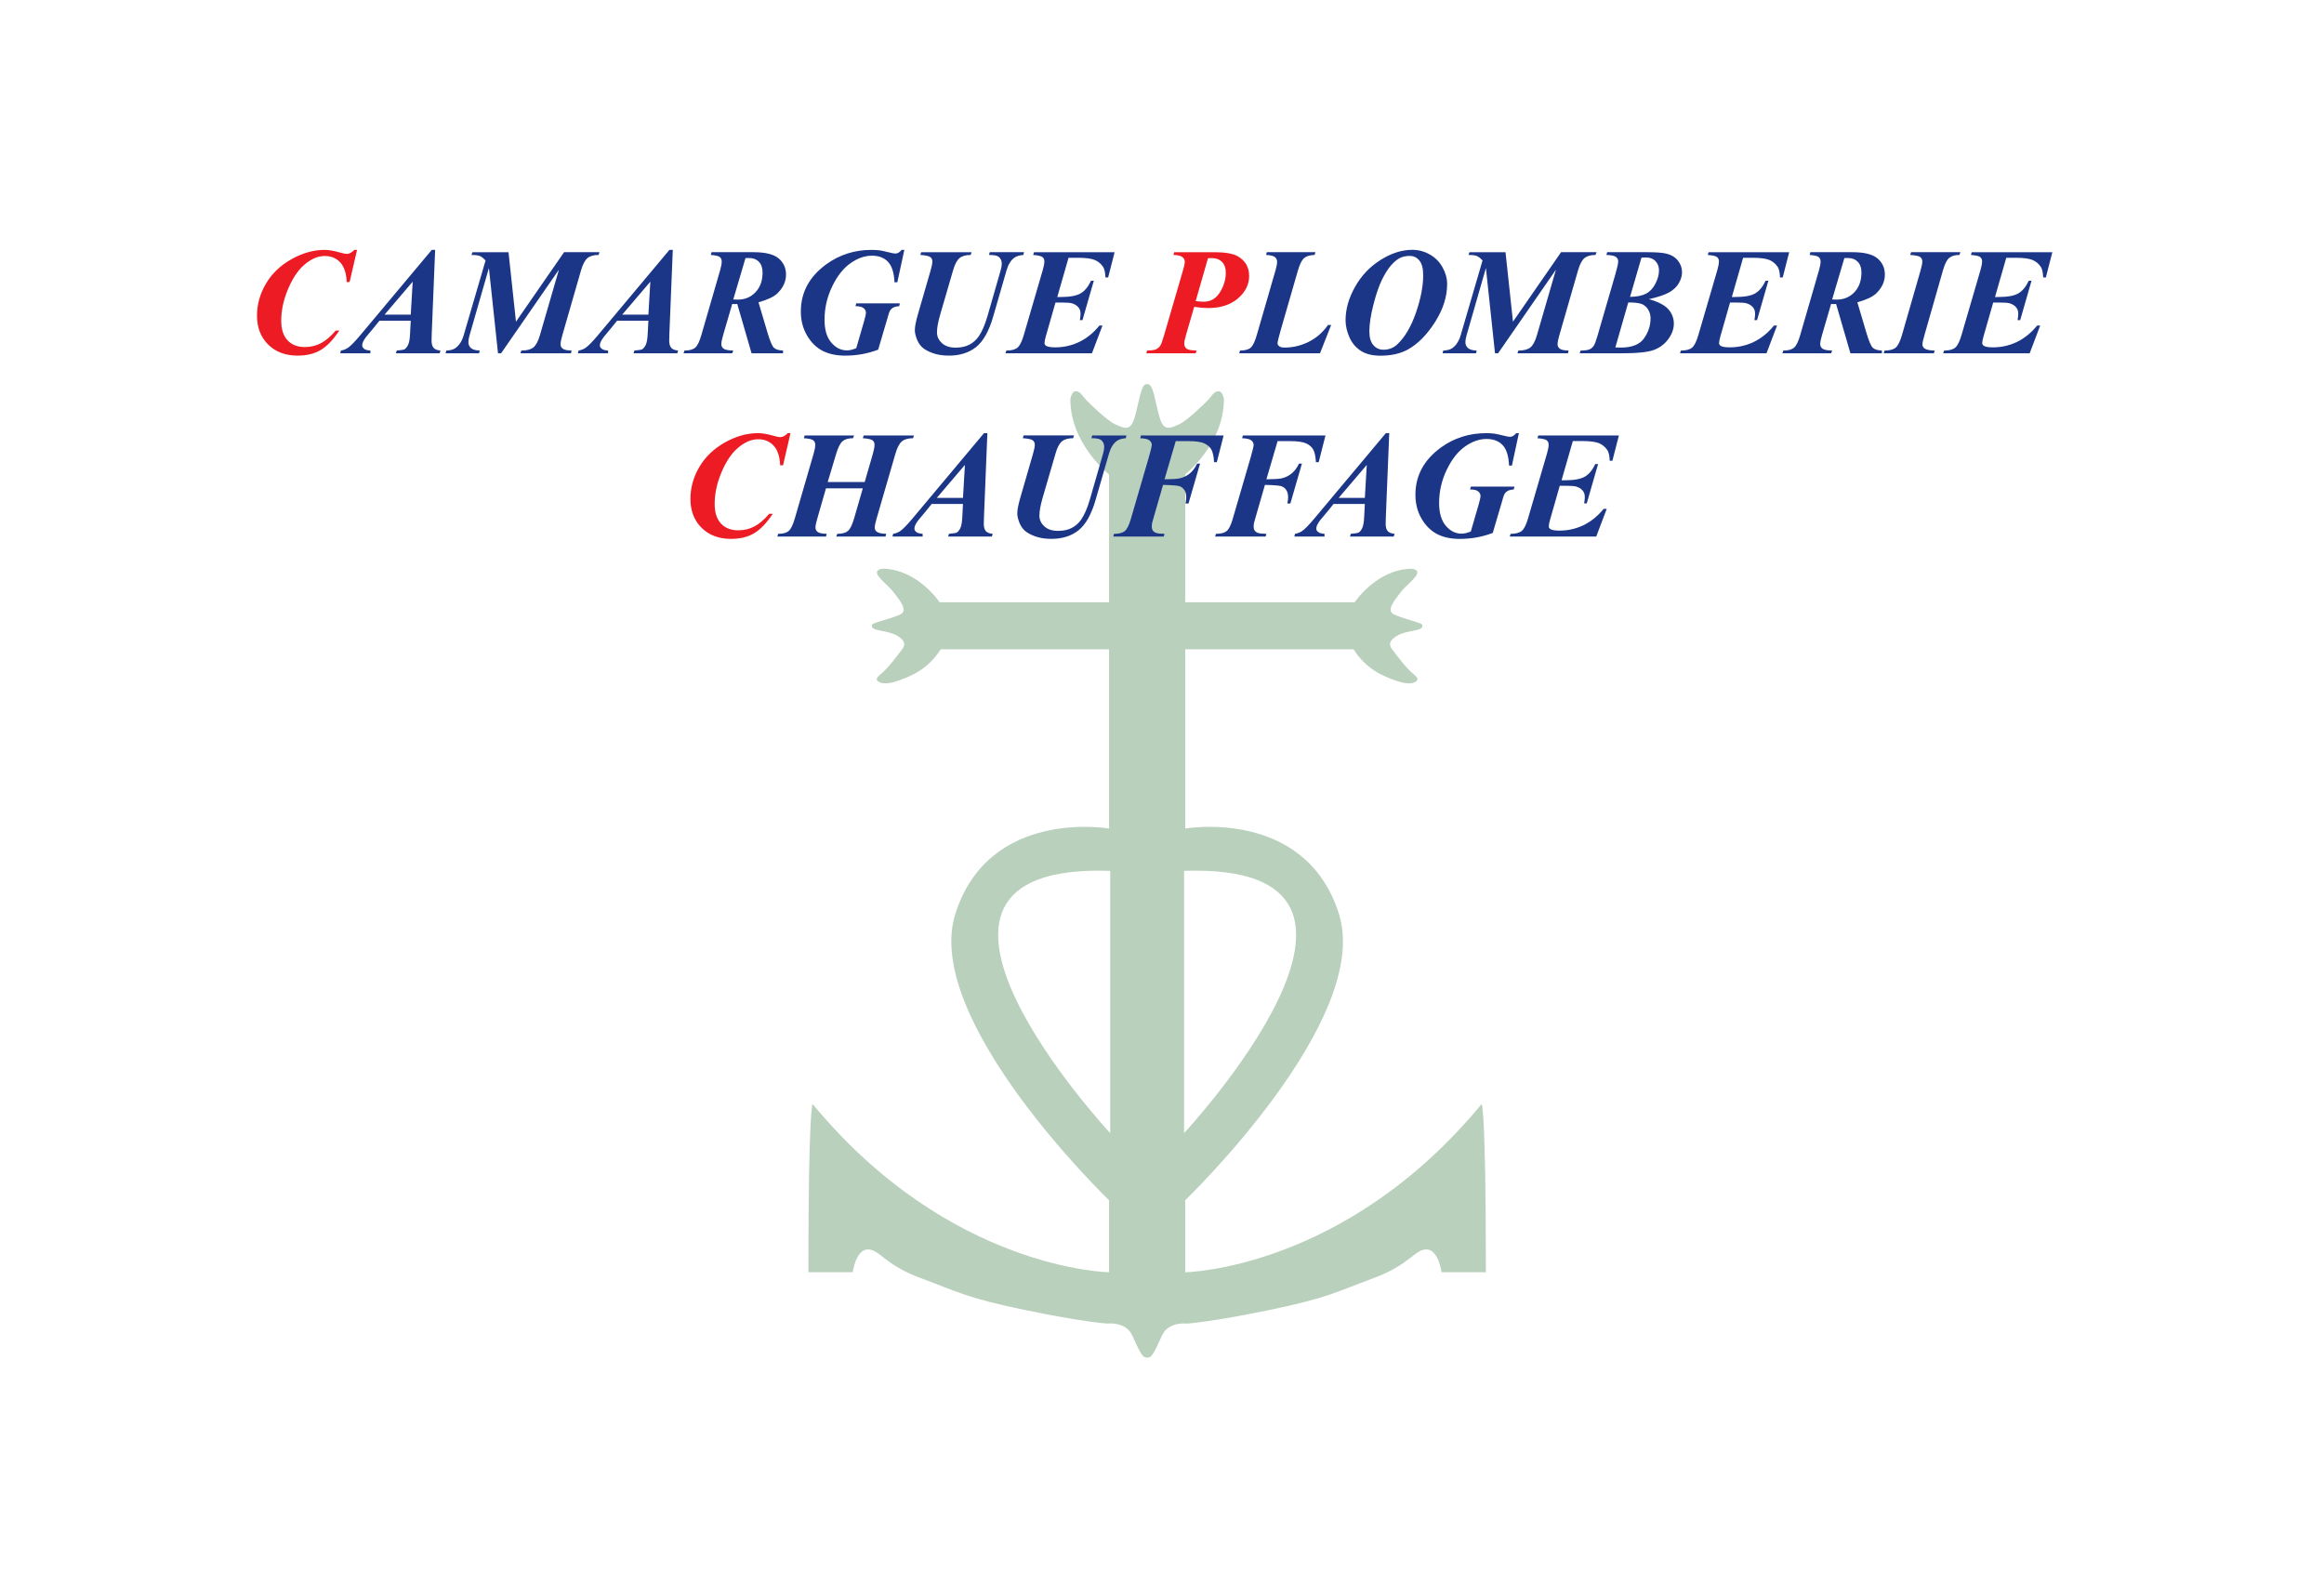 <?xml version="1.0" encoding="utf-8"?>
<!-- Generator: Adobe Illustrator 16.0.3, SVG Export Plug-In . SVG Version: 6.00 Build 0)  -->
<!DOCTYPE svg PUBLIC "-//W3C//DTD SVG 1.1//EN" "http://www.w3.org/Graphics/SVG/1.1/DTD/svg11.dtd">
<svg version="1.1" id="Layer_1" xmlns="http://www.w3.org/2000/svg" xmlns:xlink="http://www.w3.org/1999/xlink" x="0px" y="0px"
	 width="314px" height="214px" viewBox="0 0 314 214" enable-background="new 0 0 314 214" xml:space="preserve">
<g>
	<path fill="#B9D0BC" d="M200.19,149.17c-18.531,22.439-40.054,22.729-40.054,22.729v-9.728c0,0,25.325-24.366,20.762-38.715
		c-4.561-14.349-20.762-11.509-20.762-11.509V87.727h22.744c1.741,2.745,4.069,3.66,5.763,4.253c1.695,0.595,2.456,0.322,2.787,0
		c0.334-0.321-0.379-0.834-0.379-0.834c-1.155-0.947-2.312-2.585-2.962-3.419c-0.648-0.834-0.047-1.396,0.697-1.846
		c0.745-0.449,2.297-0.675,2.677-0.77c0.38-0.098,0.728-0.242,0.728-0.531c0-0.289-0.285-0.352-0.792-0.528
		c-0.507-0.177-1.853-0.498-3.041-1.028c-1.189-0.529,0.207-2.102,0.903-3.017s2.075-1.894,2.217-2.536
		c0.144-0.641-0.887-0.626-0.887-0.626c-4.656,0.145-7.555,4.526-7.555,4.526h-22.9V64.099c0,0,5.227-4.109,5.227-10.128
		c0,0-0.119-1.108-0.736-1.108c-0.618,0-0.88,0.626-1.401,1.181c-0.522,0.553-2.97,2.913-3.991,3.322
		c-1.021,0.409-1.972,1.083-2.566-0.987c-0.593-2.07-0.838-4.479-1.583-4.479h-0.19c-0.744,0-0.989,2.408-1.583,4.479
		c-0.594,2.071-1.543,1.396-2.564,0.987c-1.021-0.409-3.469-2.769-3.992-3.322c-0.522-0.555-0.784-1.181-1.401-1.181
		c-0.618,0-0.737,1.108-0.737,1.108c0,6.019,5.226,10.128,5.226,10.128V81.37h-22.9c0,0-2.899-4.382-7.555-4.526
		c0,0-1.029-0.015-0.887,0.626c0.143,0.642,1.521,1.621,2.218,2.536c0.697,0.916,2.09,2.488,0.902,3.017
		c-1.187,0.531-2.534,0.851-3.041,1.028c-0.507,0.176-0.792,0.24-0.792,0.528c0,0.29,0.348,0.433,0.729,0.531
		c0.38,0.095,1.933,0.32,2.677,0.77c0.744,0.45,1.345,1.012,0.697,1.846c-0.649,0.834-1.805,2.472-2.961,3.419
		c0,0-0.712,0.513-0.38,0.834c0.333,0.322,1.092,0.595,2.787,0c1.694-0.593,4.023-1.508,5.765-4.253h22.742v24.221
		c0,0-16.201-2.84-20.762,11.509c-4.561,14.349,20.762,38.715,20.762,38.715v9.728c0,0-21.522-0.289-40.052-22.729
		c0,0-0.571,0.384-0.571,22.729h5.987c0,0,0.427-3.083,2.043-3.083c1.615,0,2.208,2.046,7.149,3.877
		c4.942,1.829,6.169,2.672,14.088,4.31c7.918,1.636,11.086,1.83,11.086,1.83s2.502-0.321,3.389,1.573
		c0.887,1.894,1.299,3.018,1.932,3.018h0.19c0.633,0,1.046-1.124,1.932-3.018c0.887-1.894,3.39-1.573,3.39-1.573
		s3.167-0.193,11.085-1.83c7.92-1.638,9.147-2.48,14.088-4.31c4.941-1.831,5.535-3.877,7.151-3.877c1.615,0,2.043,3.083,2.043,3.083
		h5.986C200.76,149.555,200.19,149.17,200.19,149.17 M150.002,153.103c0,0-34.065-36.597,0-35.44V153.103z M159.98,153.103v-35.44
		C194.045,116.506,159.98,153.103,159.98,153.103"/>
	<path fill="#ED1C24" d="M48.243,33.763l-1.007,4.343h-0.393c-0.047-1.182-0.337-2.064-0.871-2.645
		c-0.534-0.582-1.231-0.872-2.091-0.872c-0.927,0-1.851,0.396-2.771,1.188c-0.92,0.793-1.699,2.005-2.337,3.638
		c-0.517,1.323-0.776,2.629-0.776,3.919c0,1.155,0.284,2.037,0.851,2.645c0.568,0.608,1.346,0.911,2.333,0.911
		c0.799,0,1.528-0.173,2.187-0.523c0.658-0.349,1.323-0.917,1.995-1.703h0.484c-0.833,1.249-1.675,2.125-2.524,2.63
		c-0.85,0.504-1.89,0.755-3.119,0.755c-1.646,0-2.971-0.499-3.974-1.496c-1.005-0.998-1.507-2.298-1.507-3.904
		c0-1.504,0.4-2.94,1.199-4.307c0.799-1.366,1.95-2.472,3.451-3.315c1.501-0.843,2.994-1.264,4.479-1.264
		c0.564,0,1.266,0.121,2.106,0.362c0.429,0.121,0.729,0.181,0.896,0.181c0.336,0,0.675-0.181,1.018-0.543H48.243z"/>
	<path fill="#1C3687" d="M55.497,43.334h-4.231l-0.847,1.047l-0.967,1.159c-0.188,0.249-0.326,0.473-0.413,0.676
		c-0.067,0.154-0.101,0.309-0.101,0.463c0,0.161,0.085,0.31,0.256,0.448c0.171,0.137,0.455,0.216,0.852,0.236v0.373h-4.08
		l0.101-0.373c0.362-0.061,0.685-0.188,0.967-0.383c0.375-0.268,0.917-0.823,1.621-1.662l9.683-11.557h0.454l-0.454,11.184
		c-0.021,0.584-0.03,0.937-0.03,1.058c0,0.457,0.092,0.789,0.277,0.997c0.184,0.208,0.492,0.33,0.921,0.363l-0.101,0.373h-5.915
		l0.111-0.373c0.584-0.053,0.92-0.1,1.007-0.141c0.188-0.094,0.359-0.291,0.514-0.59c0.154-0.298,0.249-0.818,0.282-1.557
		L55.497,43.334z M55.497,42.508l0.263-4.453l-3.799,4.453H55.497z"/>
	<path fill="#1C3687" d="M68.706,34.075l1.008,9.39l6.498-9.39h4.786l-0.121,0.373c-0.658,0-1.159,0.141-1.501,0.423
		c-0.343,0.283-0.635,0.84-0.877,1.672l-2.519,8.746c-0.161,0.551-0.242,0.961-0.242,1.229c0,0.249,0.101,0.449,0.303,0.6
		c0.202,0.151,0.597,0.234,1.189,0.247l-0.091,0.373h-6.821l0.121-0.373c0.732,0,1.273-0.14,1.622-0.418
		c0.349-0.278,0.645-0.831,0.887-1.657l2.57-8.855l-7.819,11.304h-0.413l-1.229-11.526l-2.61,9.078
		c-0.107,0.37-0.161,0.679-0.161,0.928c0,0.335,0.116,0.605,0.348,0.81c0.232,0.206,0.626,0.317,1.184,0.338l-0.1,0.373h-4.514
		l0.091-0.373c0.544-0.021,0.96-0.134,1.249-0.342c0.51-0.376,0.88-0.954,1.108-1.733l2.952-10.095
		c-0.282-0.309-0.535-0.51-0.76-0.604s-0.603-0.141-1.134-0.141l0.122-0.373H68.706z"/>
	<path fill="#1C3687" d="M87.607,43.334h-4.231l-0.846,1.047l-0.967,1.159c-0.188,0.249-0.326,0.473-0.413,0.676
		c-0.067,0.154-0.101,0.309-0.101,0.463c0,0.161,0.085,0.31,0.257,0.448c0.171,0.137,0.455,0.216,0.851,0.236v0.373h-4.081
		l0.101-0.373c0.362-0.061,0.685-0.188,0.967-0.383c0.375-0.268,0.917-0.823,1.621-1.662l9.683-11.557h0.454l-0.454,11.184
		c-0.021,0.584-0.031,0.937-0.031,1.058c0,0.457,0.092,0.789,0.278,0.997c0.185,0.208,0.492,0.33,0.921,0.363l-0.101,0.373h-5.915
		l0.111-0.373c0.584-0.053,0.92-0.1,1.007-0.141c0.188-0.094,0.359-0.291,0.514-0.59c0.154-0.298,0.248-0.818,0.282-1.557
		L87.607,43.334z M87.607,42.508l0.262-4.453l-3.798,4.453H87.607z"/>
	<path fill="#1C3687" d="M98.932,41.067l-1.208,4.141c-0.175,0.584-0.263,1.014-0.263,1.29c0,0.255,0.104,0.46,0.312,0.615
		c0.208,0.154,0.642,0.238,1.3,0.251l-0.141,0.373h-6.579l0.121-0.373c0.658,0,1.139-0.127,1.446-0.383
		c0.305-0.255,0.586-0.826,0.841-1.713l2.539-8.765c0.141-0.49,0.212-0.876,0.212-1.159c0-0.269-0.087-0.474-0.262-0.615
		c-0.175-0.141-0.581-0.235-1.219-0.282l0.101-0.373h5.662c1.619,0,2.758,0.282,3.417,0.846c0.658,0.564,0.987,1.29,0.987,2.176
		c0,0.934-0.383,1.777-1.148,2.529c-0.483,0.47-1.34,0.876-2.569,1.219l1.229,4.141c0.33,1.108,0.616,1.776,0.862,2.005
		c0.245,0.228,0.653,0.353,1.224,0.372v0.373h-4.252l-1.934-6.669l-0.333,0.02C99.201,41.087,99.087,41.081,98.932,41.067
		 M99.073,40.462c0.235,0.014,0.433,0.021,0.594,0.021c0.981,0,1.787-0.336,2.418-1.007c0.631-0.671,0.947-1.552,0.947-2.64
		c0-0.645-0.168-1.135-0.504-1.471c-0.335-0.336-0.779-0.504-1.33-0.504c-0.134,0-0.292,0.003-0.473,0.01L99.073,40.462z"/>
	<path fill="#1C3687" d="M122.186,33.763l-0.947,4.382h-0.383c-0.054-1.276-0.341-2.194-0.862-2.755
		c-0.521-0.561-1.25-0.841-2.191-0.841c-0.967,0-1.934,0.341-2.902,1.023c-0.967,0.682-1.792,1.733-2.473,3.153
		c-0.682,1.421-1.023,2.914-1.023,4.479c0,1.343,0.303,2.369,0.907,3.077c0.604,0.709,1.313,1.063,2.126,1.063
		c0.343,0,0.759-0.097,1.25-0.292l1.048-3.607c0.174-0.604,0.262-1,0.262-1.188c0-0.249-0.106-0.458-0.318-0.63
		c-0.212-0.171-0.576-0.256-1.093-0.256l0.101-0.383h5.894l-0.09,0.383c-0.349,0.02-0.624,0.085-0.821,0.196
		s-0.354,0.274-0.468,0.489c-0.067,0.128-0.171,0.457-0.312,0.988l-1.24,4.201c-1.41,0.537-2.895,0.806-4.453,0.806
		c-1.203,0-2.225-0.218-3.068-0.655c-0.843-0.437-1.542-1.128-2.096-2.075c-0.555-0.947-0.831-2.026-0.831-3.235
		c0-2.579,1.145-4.706,3.436-6.378c1.793-1.296,3.829-1.944,6.105-1.944c0.396,0,0.762,0.02,1.099,0.061
		c0.248,0.034,0.685,0.127,1.31,0.282c0.403,0.101,0.678,0.152,0.826,0.152c0.295,0,0.574-0.165,0.836-0.494H122.186z"/>
	<path fill="#1C3687" d="M133.732,34.075h4.625l-0.091,0.373c-0.531,0.04-0.94,0.167-1.229,0.382
		c-0.464,0.343-0.81,0.907-1.039,1.693l-1.813,6.268c-0.564,1.954-1.33,3.319-2.297,4.095c-0.968,0.776-2.197,1.164-3.688,1.164
		c-0.846,0-1.592-0.121-2.237-0.362c-0.645-0.242-1.118-0.514-1.42-0.816c-0.303-0.302-0.534-0.676-0.695-1.123
		c-0.162-0.446-0.243-0.821-0.243-1.124c0-0.476,0.135-1.182,0.404-2.116l1.732-5.985c0.155-0.537,0.232-0.937,0.232-1.199
		c0-0.255-0.096-0.454-0.288-0.594c-0.191-0.141-0.636-0.235-1.334-0.282l0.111-0.373h6.811l-0.121,0.373
		c-0.658,0-1.161,0.141-1.506,0.423c-0.346,0.283-0.637,0.833-0.872,1.652l-1.744,5.985c-0.289,1.001-0.433,1.804-0.433,2.408
		c0,0.551,0.222,1.031,0.665,1.441c0.443,0.41,1.061,0.614,1.854,0.614c0.726,0,1.342-0.133,1.85-0.398
		c0.507-0.265,0.928-0.636,1.264-1.113c0.443-0.638,0.839-1.551,1.189-2.74l1.783-6.197c0.101-0.355,0.151-0.651,0.151-0.886
		c0-0.417-0.148-0.736-0.444-0.957c-0.208-0.155-0.638-0.232-1.29-0.232L133.732,34.075z"/>
	<path fill="#1C3687" d="M144.372,34.83l-1.522,5.3h0.464c1.223,0,2.114-0.161,2.675-0.483c0.561-0.323,1.036-0.894,1.426-1.713
		h0.373l-1.531,5.319h-0.353c0.061-0.355,0.091-0.645,0.091-0.866c0-0.37-0.109-0.672-0.328-0.907
		c-0.218-0.235-0.502-0.403-0.851-0.504c-0.229-0.067-0.702-0.101-1.421-0.101h-0.786l-1.31,4.584
		c-0.113,0.403-0.171,0.702-0.171,0.897c0,0.154,0.074,0.279,0.222,0.373c0.215,0.134,0.621,0.202,1.219,0.202
		c1.148,0,2.23-0.243,3.245-0.73c1.014-0.487,1.924-1.225,2.73-2.212h0.413l-1.421,3.749h-11.687l0.12-0.373
		c0.685,0,1.186-0.129,1.501-0.388c0.316-0.258,0.601-0.827,0.857-1.707l2.568-8.796c0.142-0.49,0.212-0.876,0.212-1.159
		c0-0.255-0.09-0.452-0.272-0.589c-0.181-0.138-0.595-0.23-1.239-0.277l0.111-0.373h10.892l-0.876,3.415h-0.363
		c-0.027-0.671-0.13-1.145-0.312-1.42c-0.282-0.43-0.657-0.744-1.123-0.942c-0.467-0.198-1.225-0.298-2.272-0.298H144.372z"/>
	<path fill="#ED1C24" d="M161.349,41.46l-1.108,3.809c-0.155,0.538-0.232,0.917-0.232,1.138c0,0.31,0.101,0.542,0.303,0.701
		c0.201,0.157,0.657,0.243,1.37,0.256l-0.132,0.373h-6.67l0.111-0.373c0.564-0.006,0.963-0.062,1.199-0.167
		c0.235-0.104,0.429-0.274,0.584-0.508c0.115-0.155,0.285-0.628,0.514-1.42l2.529-8.675c0.174-0.578,0.262-0.991,0.262-1.24
		c0-0.248-0.111-0.458-0.333-0.629c-0.222-0.171-0.625-0.264-1.209-0.277l0.11-0.373h5.411c1.484,0,2.552,0.188,3.204,0.564
		c1.008,0.591,1.512,1.478,1.512,2.659c0,1.142-0.502,2.148-1.507,3.018c-1.004,0.87-2.356,1.305-4.055,1.305
		C162.702,41.622,162.081,41.568,161.349,41.46 M161.55,40.684c0.437,0.054,0.8,0.081,1.088,0.081c0.927,0,1.656-0.423,2.187-1.27
		s0.796-1.73,0.796-2.65c0-0.625-0.171-1.11-0.514-1.456c-0.342-0.346-0.816-0.519-1.421-0.519c-0.128,0-0.285,0.007-0.474,0.021
		L161.55,40.684z"/>
	<path fill="#1C3687" d="M178.346,47.737h-10.912l0.111-0.373c0.651,0,1.127-0.126,1.426-0.378c0.298-0.252,0.575-0.818,0.831-1.698
		l2.539-8.775c0.141-0.483,0.211-0.863,0.211-1.139c0-0.269-0.101-0.483-0.302-0.645c-0.202-0.161-0.598-0.256-1.189-0.282
		l0.111-0.373h6.559l-0.11,0.373c-0.632,0.014-1.104,0.155-1.416,0.423c-0.312,0.269-0.589,0.816-0.831,1.643l-2.317,8.03
		c-0.295,1.021-0.443,1.642-0.443,1.864c0,0.135,0.076,0.26,0.227,0.378c0.151,0.118,0.395,0.176,0.73,0.176
		c1.115,0,2.192-0.254,3.229-0.766c1.038-0.51,1.917-1.272,2.635-2.287h0.423L178.346,47.737z"/>
	<path fill="#1C3687" d="M186.507,48.06c-1.102,0-1.991-0.225-2.67-0.675c-0.679-0.45-1.187-1.064-1.526-1.843
		c-0.339-0.78-0.509-1.539-0.509-2.277c0-1.491,0.427-2.995,1.28-4.508c0.853-1.515,2.003-2.727,3.452-3.638
		c1.446-0.91,2.876-1.365,4.287-1.365c0.826,0,1.61,0.208,2.352,0.625c0.743,0.417,1.32,0.998,1.733,1.743
		c0.413,0.746,0.62,1.499,0.62,2.257c0,1.699-0.541,3.403-1.623,5.113c-1.082,1.709-2.297,2.947-3.647,3.713
		C189.233,47.774,187.985,48.06,186.507,48.06 M190.486,34.578c-0.53,0-0.982,0.096-1.355,0.288
		c-0.372,0.191-0.76,0.512-1.163,0.962c-0.403,0.45-0.813,1.093-1.229,1.929c-0.417,0.836-0.808,1.973-1.174,3.41
		s-0.549,2.637-0.549,3.597c0,0.82,0.177,1.439,0.534,1.859c0.355,0.419,0.812,0.629,1.37,0.629c0.739,0,1.367-0.245,1.884-0.736
		c1.027-0.974,1.865-2.403,2.514-4.287c0.648-1.884,0.972-3.561,0.972-5.032c0-0.92-0.173-1.587-0.519-2
		C191.425,34.785,190.997,34.578,190.486,34.578"/>
	<path fill="#1C3687" d="M203.413,34.075l1.008,9.39l6.498-9.39h4.786l-0.121,0.373c-0.658,0-1.158,0.141-1.501,0.423
		c-0.342,0.283-0.634,0.84-0.876,1.672l-2.519,8.746c-0.161,0.551-0.242,0.961-0.242,1.229c0,0.249,0.101,0.449,0.303,0.6
		c0.201,0.151,0.598,0.234,1.189,0.247l-0.091,0.373h-6.821l0.121-0.373c0.732,0,1.273-0.14,1.622-0.418
		c0.35-0.278,0.645-0.831,0.887-1.657l2.57-8.855l-7.819,11.304h-0.414l-1.229-11.526l-2.609,9.078
		c-0.108,0.37-0.162,0.679-0.162,0.928c0,0.335,0.117,0.605,0.348,0.81c0.231,0.206,0.627,0.317,1.185,0.338l-0.101,0.373h-4.514
		L195,47.364c0.544-0.021,0.96-0.134,1.249-0.342c0.51-0.376,0.88-0.954,1.108-1.733l2.952-10.095
		c-0.283-0.309-0.536-0.51-0.761-0.604c-0.225-0.094-0.602-0.141-1.133-0.141l0.121-0.373H203.413z"/>
	<path fill="#1C3687" d="M217.146,34.075h5.401c1.203,0,2.063,0.064,2.58,0.191c0.678,0.162,1.204,0.476,1.577,0.942
		s0.559,0.996,0.559,1.586c0,0.483-0.147,0.978-0.442,1.482c-0.295,0.503-0.737,0.918-1.325,1.244s-1.489,0.626-2.705,0.901
		c1.263,0.356,2.139,0.813,2.63,1.37c0.49,0.558,0.735,1.206,0.735,1.945c0,0.692-0.242,1.375-0.726,2.05
		c-0.483,0.675-1.125,1.169-1.924,1.481c-0.8,0.312-2.264,0.468-4.394,0.468h-5.682l0.131-0.373c0.552,0,0.946-0.051,1.184-0.151
		c0.238-0.1,0.43-0.256,0.575-0.468c0.144-0.211,0.314-0.653,0.508-1.325l2.439-8.402c0.248-0.854,0.372-1.424,0.372-1.713
		c0-0.235-0.099-0.43-0.297-0.585c-0.198-0.154-0.63-0.245-1.295-0.271L217.146,34.075z M219.998,40.866l-1.744,6.075
		c0.335,0.014,0.588,0.02,0.756,0.02c1.498,0,2.539-0.417,3.123-1.253c0.585-0.837,0.877-1.731,0.877-2.686
		c0-0.457-0.112-0.862-0.338-1.214c-0.225-0.353-0.515-0.598-0.871-0.736C221.444,40.935,220.844,40.866,219.998,40.866
		 M220.239,40.11c0.914-0.013,1.634-0.158,2.162-0.433c0.527-0.275,0.951-0.728,1.27-1.355c0.319-0.628,0.478-1.221,0.478-1.779
		c0-0.523-0.164-0.95-0.493-1.279c-0.329-0.329-0.769-0.487-1.32-0.474l-0.554,0.021L220.239,40.11z"/>
	<path fill="#1C3687" d="M235.514,34.83l-1.521,5.3h0.463c1.222,0,2.114-0.161,2.675-0.483s1.036-0.894,1.425-1.713h0.373
		l-1.531,5.319h-0.353c0.06-0.355,0.09-0.645,0.09-0.866c0-0.37-0.108-0.672-0.327-0.907c-0.218-0.235-0.502-0.403-0.851-0.504
		c-0.229-0.067-0.702-0.101-1.42-0.101h-0.787l-1.31,4.584c-0.114,0.403-0.172,0.702-0.172,0.897c0,0.154,0.074,0.279,0.222,0.373
		c0.214,0.134,0.621,0.202,1.219,0.202c1.148,0,2.231-0.243,3.244-0.73c1.014-0.487,1.924-1.225,2.73-2.212h0.414l-1.421,3.749
		H226.99l0.121-0.373c0.685,0,1.186-0.129,1.501-0.388c0.315-0.258,0.601-0.827,0.856-1.707l2.569-8.796
		c0.141-0.49,0.211-0.876,0.211-1.159c0-0.255-0.09-0.452-0.271-0.589c-0.182-0.138-0.594-0.23-1.24-0.277l0.111-0.373h10.892
		l-0.876,3.415h-0.363c-0.027-0.671-0.131-1.145-0.312-1.42c-0.282-0.43-0.657-0.744-1.123-0.942
		c-0.467-0.198-1.225-0.298-2.272-0.298H235.514z"/>
	<path fill="#1C3687" d="M247.403,41.067l-1.209,4.141c-0.175,0.584-0.262,1.014-0.262,1.29c0,0.255,0.104,0.46,0.312,0.615
		c0.208,0.154,0.642,0.238,1.3,0.251l-0.141,0.373h-6.58l0.121-0.373c0.658,0,1.14-0.127,1.446-0.383
		c0.306-0.255,0.586-0.826,0.841-1.713l2.54-8.765c0.14-0.49,0.211-0.876,0.211-1.159c0-0.269-0.087-0.474-0.262-0.615
		c-0.175-0.141-0.582-0.235-1.219-0.282l0.101-0.373h5.662c1.619,0,2.757,0.282,3.415,0.846c0.659,0.564,0.988,1.29,0.988,2.176
		c0,0.934-0.383,1.777-1.148,2.529c-0.484,0.47-1.34,0.876-2.569,1.219l1.229,4.141c0.329,1.108,0.616,1.776,0.861,2.005
		c0.245,0.228,0.653,0.353,1.224,0.372v0.373h-4.252l-1.935-6.669l-0.332,0.02C247.671,41.087,247.557,41.081,247.403,41.067
		 M247.544,40.462c0.235,0.014,0.433,0.021,0.594,0.021c0.981,0,1.787-0.336,2.418-1.007c0.63-0.671,0.946-1.552,0.946-2.64
		c0-0.645-0.167-1.135-0.503-1.471c-0.336-0.336-0.779-0.504-1.33-0.504c-0.135,0-0.293,0.003-0.473,0.01L247.544,40.462z"/>
	<path fill="#1C3687" d="M258.093,34.448l0.111-0.373h6.669l-0.13,0.373c-0.605,0-1.067,0.134-1.386,0.403
		c-0.319,0.269-0.6,0.83-0.841,1.683l-2.499,8.746c-0.181,0.618-0.272,1.03-0.272,1.239c0,0.242,0.094,0.43,0.283,0.564
		c0.241,0.175,0.698,0.269,1.37,0.282l-0.102,0.373h-6.78l0.111-0.373c0.678,0,1.176-0.129,1.492-0.388
		c0.315-0.258,0.6-0.824,0.856-1.697l2.519-8.746c0.154-0.538,0.232-0.943,0.232-1.22c0-0.248-0.095-0.443-0.283-0.584
		C259.255,34.589,258.805,34.495,258.093,34.448"/>
	<path fill="#1C3687" d="M271.07,34.83l-1.521,5.3h0.463c1.223,0,2.114-0.161,2.675-0.483c0.561-0.323,1.036-0.894,1.425-1.713
		h0.373l-1.531,5.319h-0.353c0.061-0.355,0.09-0.645,0.09-0.866c0-0.37-0.109-0.672-0.327-0.907
		c-0.218-0.235-0.503-0.403-0.852-0.504c-0.228-0.067-0.701-0.101-1.42-0.101h-0.786l-1.31,4.584
		c-0.115,0.403-0.171,0.702-0.171,0.897c0,0.154,0.074,0.279,0.222,0.373c0.214,0.134,0.621,0.202,1.219,0.202
		c1.148,0,2.23-0.243,3.244-0.73c1.014-0.487,1.924-1.225,2.73-2.212h0.414l-1.42,3.749h-11.688l0.121-0.373
		c0.685,0,1.186-0.129,1.501-0.388c0.315-0.258,0.601-0.827,0.856-1.707l2.568-8.796c0.141-0.49,0.212-0.876,0.212-1.159
		c0-0.255-0.091-0.452-0.271-0.589c-0.182-0.138-0.594-0.23-1.24-0.277l0.111-0.373h10.892l-0.876,3.415h-0.363
		c-0.027-0.671-0.131-1.145-0.312-1.42c-0.282-0.43-0.656-0.744-1.123-0.942c-0.467-0.198-1.225-0.298-2.272-0.298H271.07z"/>
	<path fill="#ED1C24" d="M106.806,58.524l-1.007,4.343h-0.393c-0.047-1.183-0.337-2.064-0.871-2.645s-1.231-0.872-2.091-0.872
		c-0.927,0-1.851,0.396-2.771,1.189c-0.92,0.792-1.699,2.005-2.337,3.638c-0.517,1.323-0.775,2.629-0.775,3.919
		c0,1.155,0.283,2.037,0.851,2.645c0.567,0.608,1.345,0.911,2.332,0.911c0.799,0,1.528-0.174,2.187-0.523
		c0.658-0.349,1.323-0.917,1.994-1.703h0.484c-0.833,1.249-1.674,2.125-2.524,2.629c-0.85,0.504-1.889,0.756-3.119,0.756
		c-1.646,0-2.97-0.499-3.975-1.497c-1.004-0.997-1.506-2.298-1.506-3.904c0-1.504,0.4-2.94,1.199-4.308
		c0.799-1.367,1.95-2.471,3.451-3.315c1.501-0.843,2.993-1.264,4.479-1.264c0.564,0,1.266,0.121,2.105,0.362
		c0.429,0.121,0.729,0.182,0.896,0.182c0.336,0,0.675-0.182,1.018-0.544H106.806z"/>
	<path fill="#1C3687" d="M111.834,65.124h4.997l1.108-3.819c0.147-0.523,0.222-0.923,0.222-1.199c0-0.269-0.091-0.473-0.272-0.614
		c-0.182-0.141-0.619-0.235-1.31-0.282l0.111-0.372h6.791l-0.111,0.372c-0.665,0-1.169,0.141-1.511,0.423
		c-0.343,0.282-0.635,0.84-0.877,1.672l-2.539,8.746c-0.168,0.571-0.252,0.981-0.252,1.229c0,0.249,0.091,0.437,0.272,0.564
		c0.234,0.175,0.661,0.269,1.279,0.282l-0.101,0.373h-6.66l0.152-0.373c0.644,0,1.12-0.126,1.425-0.378
		c0.305-0.252,0.586-0.817,0.841-1.698l1.179-4.071h-4.978l-1.168,4.071c-0.168,0.558-0.252,0.971-0.252,1.24
		c0,0.242,0.102,0.438,0.308,0.589c0.205,0.151,0.609,0.233,1.214,0.247l-0.101,0.373h-6.569l0.111-0.373
		c0.644,0,1.116-0.126,1.415-0.378c0.299-0.252,0.576-0.817,0.832-1.698l2.539-8.746c0.148-0.503,0.222-0.9,0.222-1.189
		c0-0.275-0.089-0.483-0.267-0.625c-0.178-0.141-0.603-0.235-1.274-0.282l0.111-0.372h6.68l-0.151,0.372
		c-0.618,0-1.085,0.133-1.4,0.398c-0.316,0.266-0.604,0.832-0.867,1.698L111.834,65.124z"/>
	<path fill="#1C3687" d="M130.11,68.096h-4.231l-0.847,1.047l-0.967,1.159c-0.188,0.249-0.326,0.473-0.413,0.675
		c-0.067,0.154-0.101,0.309-0.101,0.463c0,0.161,0.085,0.311,0.257,0.448s0.455,0.216,0.852,0.237v0.373h-4.08l0.101-0.373
		c0.362-0.061,0.685-0.188,0.967-0.383c0.376-0.268,0.917-0.823,1.622-1.663l9.683-11.557h0.453l-0.453,11.184
		c-0.021,0.584-0.031,0.937-0.031,1.058c0,0.457,0.093,0.789,0.277,0.997c0.185,0.208,0.492,0.329,0.921,0.363l-0.101,0.373h-5.914
		l0.111-0.373c0.584-0.054,0.92-0.101,1.007-0.141c0.188-0.094,0.359-0.29,0.514-0.589c0.154-0.299,0.249-0.818,0.282-1.557
		L130.11,68.096z M130.11,67.27l0.262-4.454l-3.799,4.454H130.11z"/>
	<path fill="#1C3687" d="M147.571,58.836h4.625l-0.091,0.373c-0.53,0.04-0.94,0.167-1.229,0.382
		c-0.463,0.343-0.81,0.907-1.038,1.693l-1.813,6.267c-0.564,1.955-1.33,3.32-2.297,4.095c-0.967,0.776-2.197,1.164-3.688,1.164
		c-0.846,0-1.591-0.121-2.236-0.362c-0.646-0.243-1.119-0.515-1.42-0.817c-0.303-0.302-0.534-0.676-0.696-1.123
		c-0.161-0.447-0.242-0.822-0.242-1.124c0-0.476,0.135-1.182,0.403-2.116l1.732-5.985c0.155-0.538,0.232-0.938,0.232-1.199
		c0-0.255-0.096-0.454-0.287-0.595s-0.636-0.235-1.335-0.282l0.111-0.373h6.811l-0.121,0.373c-0.659,0-1.161,0.141-1.507,0.423
		c-0.346,0.282-0.636,0.833-0.871,1.652l-1.744,5.985c-0.289,1.001-0.433,1.804-0.433,2.408c0,0.55,0.221,1.031,0.665,1.441
		c0.443,0.409,1.061,0.614,1.854,0.614c0.726,0,1.342-0.133,1.849-0.398c0.507-0.266,0.929-0.636,1.265-1.113
		c0.443-0.638,0.839-1.552,1.188-2.74l1.784-6.197c0.101-0.356,0.15-0.651,0.15-0.887c0-0.416-0.147-0.735-0.443-0.957
		c-0.208-0.155-0.638-0.232-1.289-0.232L147.571,58.836z"/>
	<path fill="#1C3687" d="M158.855,59.602l-1.512,5.159c1.028-0.013,1.696-0.053,2.006-0.121c0.502-0.101,0.959-0.314,1.37-0.64
		c0.409-0.326,0.752-0.778,1.027-1.355h0.394l-1.562,5.391h-0.403c0.066-0.35,0.1-0.628,0.1-0.836c0-0.417-0.084-0.75-0.255-0.998
		c-0.173-0.249-0.392-0.418-0.661-0.509c-0.268-0.091-1.007-0.149-2.216-0.176l-1.229,4.262l-0.242,0.857
		c-0.034,0.167-0.05,0.332-0.05,0.493c0,0.235,0.045,0.42,0.136,0.554c0.091,0.135,0.236,0.241,0.438,0.318
		c0.202,0.078,0.584,0.119,1.148,0.126l-0.11,0.373h-6.821l0.11-0.373c0.659,0,1.139-0.122,1.441-0.368
		c0.303-0.245,0.574-0.781,0.816-1.607l2.438-8.363c0.256-0.88,0.39-1.443,0.404-1.692c-0.014-0.235-0.121-0.435-0.323-0.6
		c-0.202-0.165-0.615-0.26-1.239-0.287l0.1-0.372h11.164l-0.917,3.606h-0.373c-0.041-0.752-0.157-1.311-0.353-1.677
		c-0.194-0.366-0.516-0.652-0.962-0.856c-0.446-0.206-1.16-0.308-2.141-0.308H158.855z"/>
	<path fill="#1C3687" d="M172.618,59.602l-1.511,5.159c1.028-0.013,1.696-0.053,2.005-0.121c0.503-0.101,0.96-0.314,1.371-0.64
		c0.41-0.326,0.752-0.778,1.027-1.355h0.394l-1.562,5.391h-0.403c0.066-0.35,0.1-0.628,0.1-0.836c0-0.417-0.085-0.75-0.256-0.998
		c-0.171-0.249-0.391-0.418-0.66-0.509c-0.269-0.091-1.007-0.149-2.216-0.176l-1.229,4.262l-0.242,0.857
		c-0.034,0.167-0.051,0.332-0.051,0.493c0,0.235,0.045,0.42,0.137,0.554c0.09,0.135,0.236,0.241,0.438,0.318
		c0.202,0.078,0.584,0.119,1.148,0.126l-0.11,0.373h-6.821l0.111-0.373c0.658,0,1.138-0.122,1.441-0.368
		c0.302-0.245,0.574-0.781,0.815-1.607l2.438-8.363c0.255-0.88,0.389-1.443,0.403-1.692c-0.014-0.235-0.12-0.435-0.322-0.6
		c-0.202-0.165-0.614-0.26-1.239-0.287l0.101-0.372h11.163l-0.917,3.606h-0.373c-0.041-0.752-0.158-1.311-0.353-1.677
		c-0.195-0.366-0.516-0.652-0.962-0.856c-0.448-0.206-1.161-0.308-2.142-0.308H172.618z"/>
	<path fill="#1C3687" d="M184.407,68.096h-4.232l-0.845,1.047l-0.968,1.159c-0.188,0.249-0.326,0.473-0.413,0.675
		c-0.067,0.154-0.101,0.309-0.101,0.463c0,0.161,0.085,0.311,0.257,0.448s0.455,0.216,0.852,0.237v0.373h-4.081l0.101-0.373
		c0.363-0.061,0.686-0.188,0.968-0.383c0.375-0.268,0.916-0.823,1.622-1.663l9.682-11.557h0.454l-0.454,11.184
		c-0.02,0.584-0.029,0.937-0.029,1.058c0,0.457,0.092,0.789,0.277,0.997c0.184,0.208,0.492,0.329,0.921,0.363l-0.101,0.373h-5.914
		l0.111-0.373c0.584-0.054,0.92-0.101,1.007-0.141c0.188-0.094,0.359-0.29,0.514-0.589c0.155-0.299,0.249-0.818,0.282-1.557
		L184.407,68.096z M184.407,67.27l0.262-4.454l-3.798,4.454H184.407z"/>
	<path fill="#1C3687" d="M205.222,58.524l-0.946,4.383h-0.384c-0.054-1.276-0.34-2.194-0.861-2.755
		c-0.52-0.561-1.251-0.842-2.191-0.842c-0.967,0-1.935,0.342-2.902,1.022c-0.967,0.683-1.791,1.733-2.473,3.154
		c-0.682,1.421-1.023,2.915-1.023,4.479c0,1.343,0.303,2.37,0.907,3.078c0.605,0.709,1.313,1.063,2.126,1.063
		c0.342,0,0.759-0.097,1.25-0.292l1.047-3.607c0.175-0.604,0.262-1,0.262-1.188c0-0.249-0.106-0.459-0.317-0.63
		c-0.212-0.171-0.576-0.257-1.093-0.257l0.101-0.383h5.894l-0.091,0.383c-0.349,0.021-0.623,0.085-0.821,0.197
		c-0.198,0.111-0.354,0.274-0.468,0.489c-0.067,0.128-0.171,0.457-0.312,0.987l-1.239,4.201c-1.411,0.537-2.896,0.806-4.453,0.806
		c-1.203,0-2.226-0.218-3.068-0.655s-1.542-1.128-2.096-2.076c-0.553-0.947-0.831-2.025-0.831-3.234c0-2.58,1.145-4.705,3.436-6.378
		c1.793-1.296,3.829-1.944,6.105-1.944c0.396,0,0.763,0.02,1.099,0.061c0.248,0.033,0.686,0.127,1.31,0.281
		c0.403,0.101,0.678,0.152,0.826,0.152c0.296,0,0.575-0.165,0.836-0.494H205.222z"/>
	<path fill="#1C3687" d="M212.507,59.592l-1.521,5.3h0.462c1.223,0,2.114-0.162,2.675-0.484c0.561-0.322,1.036-0.893,1.425-1.713
		h0.373l-1.531,5.32h-0.353c0.061-0.356,0.09-0.645,0.09-0.867c0-0.369-0.109-0.671-0.327-0.907
		c-0.218-0.235-0.502-0.402-0.851-0.504c-0.229-0.067-0.702-0.101-1.421-0.101h-0.786l-1.31,4.585
		c-0.114,0.403-0.171,0.702-0.171,0.897c0,0.154,0.074,0.279,0.222,0.373c0.214,0.134,0.621,0.202,1.219,0.202
		c1.148,0,2.23-0.243,3.244-0.73c1.014-0.487,1.924-1.225,2.73-2.212h0.414l-1.42,3.749h-11.688l0.121-0.373
		c0.685,0,1.186-0.129,1.502-0.388c0.315-0.258,0.6-0.827,0.856-1.708l2.569-8.796c0.14-0.49,0.211-0.877,0.211-1.159
		c0-0.255-0.091-0.451-0.271-0.589c-0.182-0.138-0.594-0.23-1.24-0.277l0.111-0.373h10.891l-0.876,3.416h-0.362
		c-0.027-0.672-0.131-1.145-0.313-1.421c-0.282-0.43-0.656-0.743-1.123-0.942c-0.467-0.198-1.224-0.297-2.272-0.297H212.507z"/>
</g>
</svg>
